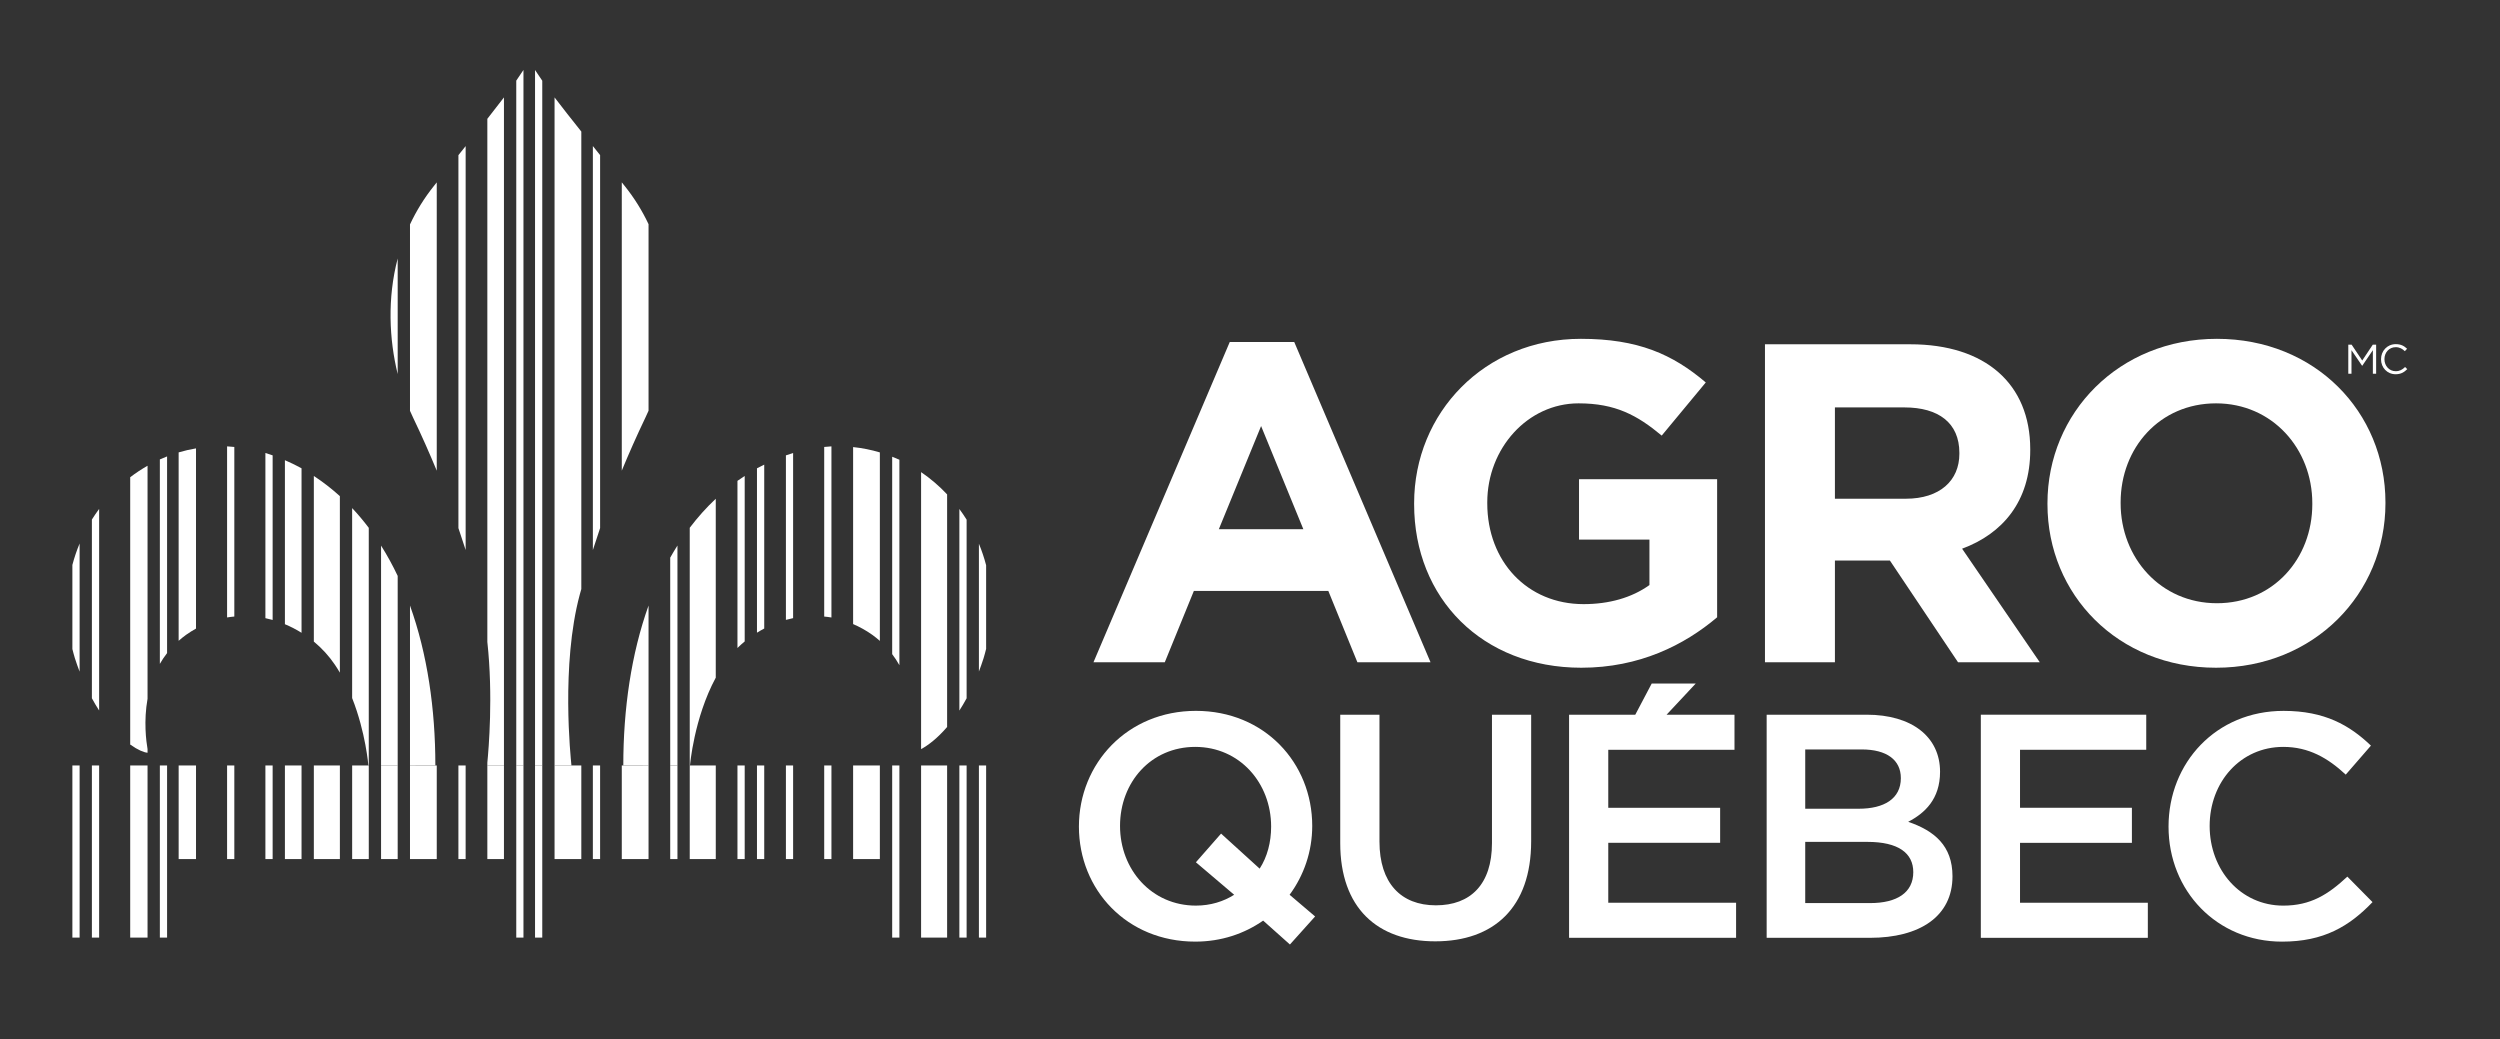 <?xml version="1.0" encoding="UTF-8" standalone="no"?>
<svg xmlns:dc="http://purl.org/dc/elements/1.1/" xmlns:cc="http://creativecommons.org/ns#" xmlns:rdf="http://www.w3.org/1999/02/22-rdf-syntax-ns#" xmlns:svg="http://www.w3.org/2000/svg" xmlns="http://www.w3.org/2000/svg" viewBox="0 0 263.76 109.653" height="109.653" width="263.76" xml:space="preserve" id="svg2" version="1.1">
  <rect x="0" y="0" width="263.76" height="109.653" fill="#333333" stroke="none"/>
  <defs id="defs6">
    <clipPath id="clipPath18">
      <path id="path16" d="M 0,82.24 H 197.82 V 0 H 0 Z"></path>
    </clipPath>
  </defs>
  <g transform="matrix(1.333,0,0,-1.333,0,109.653)" id="g10">
    <g id="g12">
      <g clip-path="url(#clipPath18)" id="g14">
        <g transform="translate(36.855,70.697)" id="g20">
          <path id="path22" style="fill:#ffffff;fill-opacity:1;fill-rule:nonzero;stroke:none" d="m 0,0 c -0.186,-0.233 -0.376,-0.471 -0.572,-0.717 v -29.52 c 0.2,-0.585 0.391,-1.162 0.572,-1.732 z"></path>
        </g>
        <g transform="translate(32.45,64.499)" id="g24">
          <path id="path26" style="fill:#ffffff;fill-opacity:1;fill-rule:nonzero;stroke:none" d="m 0,0 v -14.755 c 0.077,-0.176 0.155,-0.35 0.236,-0.518 0.706,-1.473 1.324,-2.872 1.882,-4.221 V 3.326 C 2.047,3.236 1.979,3.151 1.907,3.061 1.124,2.088 0.497,1.059 0,0"></path>
        </g>
        <g transform="translate(31.476,52.653)" id="g28">
          <path id="path30" style="fill:#ffffff;fill-opacity:1;fill-rule:nonzero;stroke:none" d="M 0,0 V 9.151 C -0.826,6.004 -0.677,2.764 0,0"></path>
        </g>
        <g transform="translate(31.476,36.679)" id="g32">
          <path id="path34" style="fill:#ffffff;fill-opacity:1;fill-rule:nonzero;stroke:none" d="M 0,0 C -0.396,0.836 -0.835,1.636 -1.316,2.399 V -15.007 H 0 Z"></path>
        </g>
        <g transform="translate(29.187,40.484)" id="g36">
          <path id="path38" style="fill:#ffffff;fill-opacity:1;fill-rule:nonzero;stroke:none" d="m 0,0 c -0.413,0.546 -0.85,1.069 -1.316,1.562 v -15.036 c 1.078,-2.727 1.285,-5.335 1.285,-5.335 L 0,-18.812 Z"></path>
        </g>
        <g transform="translate(22.55,45.837)" id="g40">
          <path id="path42" style="fill:#ffffff;fill-opacity:1;fill-rule:nonzero;stroke:none" d="m 0,0 v -12.982 c 0.458,-0.189 0.897,-0.417 1.316,-0.679 V -0.643 C 1.307,-0.638 1.299,-0.632 1.29,-0.627 0.859,-0.389 0.429,-0.187 0,0"></path>
        </g>
        <g transform="translate(34.458,21.675)" id="g44">
          <path id="path46" style="fill:#ffffff;fill-opacity:1;fill-rule:nonzero;stroke:none" d="M 0,0 C 0,4.476 -0.635,8.833 -2.008,12.658 V -0.003 Z"></path>
        </g>
        <g transform="translate(21.006,33.333)" id="g48">
          <path id="path50" style="fill:#ffffff;fill-opacity:1;fill-rule:nonzero;stroke:none" d="M 0,0 C 0.193,-0.04 0.383,-0.087 0.573,-0.14 V 12.886 C 0.381,12.952 0.19,13.017 0,13.074 Z"></path>
        </g>
        <g transform="translate(26.506,29.649)" id="g52">
          <path id="path54" style="fill:#ffffff;fill-opacity:1;fill-rule:nonzero;stroke:none" d="m 0,0 c 0.139,-0.205 0.27,-0.414 0.394,-0.626 v 13.969 c -0.642,0.581 -1.327,1.116 -2.06,1.596 V 1.831 C -1.026,1.3 -0.46,0.684 0,0"></path>
        </g>
        <g transform="translate(39.887,74.551)" id="g56">
          <path id="path58" style="fill:#ffffff;fill-opacity:1;fill-rule:nonzero;stroke:none" d="m 0,0 c -0.392,-0.517 -0.83,-1.079 -1.315,-1.694 v -41.407 c 0.466,-4.257 0.105,-8.471 0,-9.55 v -0.228 H 0 Z"></path>
        </g>
        <g transform="translate(45.228,21.675)" id="g60">
          <path id="path62" style="fill:#ffffff;fill-opacity:1;fill-rule:nonzero;stroke:none" d="M 0,0 C 0,-0.002 0,-0.001 0,-0.003 Z"></path>
        </g>
        <g transform="translate(45.889,35.207)" id="g64">
          <path id="path66" style="fill:#ffffff;fill-opacity:1;fill-rule:nonzero;stroke:none" d="m 0,0 c 0.039,0.142 0.082,0.287 0.121,0.43 v 36.21 c -0.816,1.024 -1.519,1.916 -2.118,2.704 v -52.879 h 1.333 c -0.001,0.003 -0.001,10e-4 -0.001,0.004 h 0.004 C -0.72,-12.911 -1.499,-5.589 0,0"></path>
        </g>
        <g transform="translate(7.846,41.98)" id="g68">
          <path id="path70" style="fill:#ffffff;fill-opacity:1;fill-rule:nonzero;stroke:none" d="m 0,0 c -0.201,-0.272 -0.392,-0.552 -0.573,-0.84 v -14.147 c 0.188,-0.344 0.379,-0.67 0.573,-0.967 z"></path>
        </g>
        <g transform="translate(5.729,30.889)" id="g72">
          <path id="path74" style="fill:#ffffff;fill-opacity:1;fill-rule:nonzero;stroke:none" d="M 0,0 C 0.062,-0.242 0.123,-0.483 0.198,-0.725 0.317,-1.097 0.442,-1.45 0.572,-1.789 V 8.354 C 0.344,7.806 0.153,7.24 0,6.659 Z"></path>
        </g>
        <g transform="translate(17.973,33.391)" id="g76">
          <path id="path78" style="fill:#ffffff;fill-opacity:1;fill-rule:nonzero;stroke:none" d="M 0,0 C 0.191,0.034 0.382,0.052 0.573,0.072 V 13.494 C 0.381,13.511 0.19,13.532 0,13.54 Z"></path>
        </g>
        <g transform="translate(10.305,23.332)" id="g80">
          <path id="path82" style="fill:#ffffff;fill-opacity:1;fill-rule:nonzero;stroke:none" d="m 0,0 c 0.595,-0.428 1.084,-0.627 1.373,-0.65 v 0.288 c -0.11,0.634 -0.314,2.216 0,3.986 V 22.066 C 0.896,21.793 0.436,21.491 0,21.157 Z"></path>
        </g>
        <g transform="translate(15.513,32.509)" id="g84">
          <path id="path86" style="fill:#ffffff;fill-opacity:1;fill-rule:nonzero;stroke:none" d="M 0,0 V 14.263 C -0.467,14.183 -0.926,14.08 -1.374,13.946 V -0.968 c 0.188,0.166 0.384,0.328 0.598,0.48 C -0.521,-0.307 -0.262,-0.146 0,0"></path>
        </g>
        <g transform="translate(12.652,29.716)" id="g88">
          <path id="path90" style="fill:#ffffff;fill-opacity:1;fill-rule:nonzero;stroke:none" d="M 0,0 C 0.167,0.291 0.357,0.576 0.572,0.853 V 16.42 C 0.379,16.345 0.188,16.267 0,16.182 Z"></path>
        </g>
        <g transform="translate(58.368,30.973)" id="g92">
          <path id="path94" style="fill:#ffffff;fill-opacity:1;fill-rule:nonzero;stroke:none" d="M 0,0 C 0.183,0.181 0.374,0.354 0.573,0.519 V 13.615 C 0.38,13.489 0.187,13.363 0,13.229 Z"></path>
        </g>
        <g transform="translate(62.203,33.198)" id="g96">
          <path id="path98" style="fill:#ffffff;fill-opacity:1;fill-rule:nonzero;stroke:none" d="M 0,0 C 0.188,0.053 0.379,0.098 0.57,0.138 V 13.209 C 0.381,13.152 0.191,13.088 0,13.021 Z"></path>
        </g>
        <g transform="translate(65.807,46.931)" id="g100">
          <path id="path102" style="fill:#ffffff;fill-opacity:1;fill-rule:nonzero;stroke:none" d="M 0,0 C -0.19,-0.008 -0.382,-0.029 -0.573,-0.046 V -13.47 c 0.191,-0.02 0.382,-0.038 0.573,-0.073 z"></path>
        </g>
        <g transform="translate(59.913,45.192)" id="g104">
          <path id="path106" style="fill:#ffffff;fill-opacity:1;fill-rule:nonzero;stroke:none" d="m 0,0 v -13.007 c 0.187,0.117 0.378,0.226 0.574,0.329 V 0.294 C 0.392,0.203 0.211,0.119 0.03,0.019 0.019,0.013 0.01,0.006 0,0"></path>
        </g>
        <g transform="translate(51.331,34.333)" id="g108">
          <path id="path110" style="fill:#ffffff;fill-opacity:1;fill-rule:nonzero;stroke:none" d="M 0,0 C -1.369,-3.825 -1.998,-8.182 -1.998,-12.658 L 0,-12.661 Z"></path>
        </g>
        <g transform="translate(51.331,49.752)" id="g112">
          <path id="path114" style="fill:#ffffff;fill-opacity:1;fill-rule:nonzero;stroke:none" d="m 0,0 v 14.764 c -0.496,1.053 -1.123,2.076 -1.904,3.044 -0.073,0.092 -0.142,0.178 -0.214,0.268 V -4.742 c 0.558,1.348 1.174,2.745 1.878,4.216 0.082,0.17 0.162,0.347 0.24,0.526"></path>
        </g>
        <g transform="translate(67.522,32.866)" id="g116">
          <path id="path118" style="fill:#ffffff;fill-opacity:1;fill-rule:nonzero;stroke:none" d="M 0,0 C 0.513,-0.221 1.018,-0.498 1.509,-0.845 1.727,-1 1.926,-1.163 2.117,-1.331 V 13.587 C 1.434,13.792 0.726,13.933 0,14.009 Z"></path>
        </g>
        <g transform="translate(46.924,38.724)" id="g120">
          <path id="path122" style="fill:#ffffff;fill-opacity:1;fill-rule:nonzero;stroke:none" d="M 0,0 C 0.181,0.573 0.372,1.153 0.573,1.74 V 31.26 C 0.377,31.505 0.186,31.744 0,31.977 Z"></path>
        </g>
        <g transform="translate(42.347,21.672)" id="g124">
          <path id="path126" style="fill:#ffffff;fill-opacity:1;fill-rule:nonzero;stroke:none" d="M 0,0 H 0.572 V 54.2 C 0.361,54.499 0.17,54.782 0,55.048 Z"></path>
        </g>
        <g transform="translate(41.431,76.725)" id="g128">
          <path id="path130" style="fill:#ffffff;fill-opacity:1;fill-rule:nonzero;stroke:none" d="M 0,0 C -0.17,-0.266 -0.36,-0.548 -0.57,-0.847 V -55.053 H 0 Z"></path>
        </g>
        <g transform="translate(72.902,44.893)" id="g132">
          <path id="path134" style="fill:#ffffff;fill-opacity:1;fill-rule:nonzero;stroke:none" d="m 0,0 v -21.924 c 0.569,0.305 1.298,0.866 2.06,1.752 V -1.763 C 1.438,-1.101 0.748,-0.509 0,0"></path>
        </g>
        <g transform="translate(70.614,30.486)" id="g136">
          <path id="path138" style="fill:#ffffff;fill-opacity:1;fill-rule:nonzero;stroke:none" d="M 0,0 C 0.215,-0.284 0.406,-0.576 0.571,-0.875 V 15.387 C 0.384,15.473 0.192,15.548 0,15.625 Z"></path>
        </g>
        <g transform="translate(78.05,30.905)" id="g140">
          <path id="path142" style="fill:#ffffff;fill-opacity:1;fill-rule:nonzero;stroke:none" d="M 0,0 V 6.616 C -0.152,7.201 -0.344,7.77 -0.571,8.32 V -1.794 c 0.128,0.336 0.252,0.685 0.369,1.053 C -0.125,-0.494 -0.063,-0.247 0,0"></path>
        </g>
        <g transform="translate(75.932,26.021)" id="g144">
          <path id="path146" style="fill:#ffffff;fill-opacity:1;fill-rule:nonzero;stroke:none" d="M 0,0 C 0.195,0.299 0.386,0.627 0.574,0.972 V 15.108 C 0.393,15.398 0.202,15.68 0,15.953 Z"></path>
        </g>
        <g transform="translate(53.619,39.083)" id="g148">
          <path id="path150" style="fill:#ffffff;fill-opacity:1;fill-rule:nonzero;stroke:none" d="M 0,0 C -0.198,-0.314 -0.39,-0.632 -0.573,-0.958 V -17.41 H 0 Z"></path>
        </g>
        <g transform="translate(54.612,21.675)" id="g152">
          <path id="path154" style="fill:#ffffff;fill-opacity:1;fill-rule:nonzero;stroke:none" d="M 0,0 C 0,0 0.307,3.741 2.039,6.95 V 21.109 C 1.29,20.407 0.604,19.639 -0.021,18.813 V -0.003 Z"></path>
        </g>
        <path id="path156" style="fill:#ffffff;fill-opacity:1;fill-rule:nonzero;stroke:none" d="m 77.479,8.052 h 0.571 v 13.623 h -0.571 z m -1.547,0 h 0.574 v 13.623 h -0.574 z m -3.03,0 h 2.06 v 13.623 h -2.06 z m -2.288,0 h 0.571 v 13.623 h -0.571 z m -3.092,6.216 h 2.117 v 7.408 h -2.117 z m -2.288,0 h 0.573 v 7.408 h -0.573 z m -3.031,0 h 0.57 v 7.408 h -0.57 z m -2.29,0 h 0.574 v 7.408 h -0.574 z m -1.545,0 h 0.573 v 7.408 h -0.573 z m -3.777,0 h 2.061 v 7.408 h -2.061 z m -1.545,0 h 0.573 v 7.408 h -0.573 z m -3.833,0 h 2.118 v 7.408 h -2.118 z m -2.289,0 h 0.573 v 7.408 h -0.573 z m -3.032,0 h 2.118 v 7.408 H 43.892 Z M 42.347,8.052 h 0.572 v 13.623 h -0.572 z m -1.486,0 h 0.57 v 13.623 h -0.57 z m -2.289,6.216 h 1.315 v 7.408 h -1.315 z m -2.29,0 h 0.572 v 7.408 h -0.572 z m -3.832,0 h 2.118 v 7.408 H 32.45 Z m -2.29,0 h 1.316 v 7.408 H 30.16 Z m -2.288,0 h 1.316 v 7.408 h -1.316 z m -3.032,0 h 2.061 v 7.408 H 24.84 Z m -2.29,0 h 1.316 v 7.408 H 22.55 Z m -1.544,0 h 0.573 v 7.408 h -0.573 z m -3.033,0 h 0.573 v 7.408 h -0.573 z m -3.833,0 h 1.374 v 7.408 H 14.14 Z M 12.652,8.052 h 0.572 v 13.623 h -0.572 z m -2.347,0 h 1.373 v 13.623 h -1.373 z m -3.032,0 H 7.846 V 21.675 H 7.273 Z M 5.729,21.675 H 6.301 V 8.052 H 5.729 Z"></path>
        <g transform="translate(99.813,48.539)" id="g158">
          <path id="path160" style="fill:#ffffff;fill-opacity:1;fill-rule:nonzero;stroke:none" d="m 0,0 -3.344,-8.162 h 6.687 z m 7.621,-18.695 -2.3,5.644 H -5.322 l -2.301,-5.644 h -5.644 L -2.481,6.651 H 2.624 L 13.41,-18.695 Z"></path>
        </g>
        <g transform="translate(125.156,29.411)" id="g162">
          <path id="path164" style="fill:#ffffff;fill-opacity:1;fill-rule:nonzero;stroke:none" d="m 0,0 c -7.838,0 -13.231,5.501 -13.231,12.944 v 0.072 c 0,7.155 5.573,13.016 13.195,13.016 4.531,0 7.264,-1.223 9.888,-3.453 L 6.365,18.373 c -1.942,1.618 -3.668,2.552 -6.58,2.552 -4.028,0 -7.227,-3.559 -7.227,-7.838 v -0.071 c 0,-4.603 3.164,-7.982 7.622,-7.982 2.013,0 3.811,0.504 5.214,1.509 v 3.596 H -0.18 v 4.782 H 10.751 V 3.992 C 8.162,1.799 4.603,0 0,0"></path>
        </g>
        <g transform="translate(155.08,46.418)" id="g166">
          <path id="path168" style="fill:#ffffff;fill-opacity:1;fill-rule:nonzero;stroke:none" d="m 0,0 c 0,2.373 -1.653,3.596 -4.35,3.596 h -5.5 v -7.227 h 5.609 C -1.545,-3.631 0,-2.192 0,-0.072 Z M -0.107,-16.574 -5.5,-8.521 h -4.35 v -8.053 h -5.537 V 8.593 h 11.504 c 5.933,0 9.492,-3.127 9.492,-8.305 V 0.216 c 0,-4.063 -2.193,-6.616 -5.393,-7.802 l 6.148,-8.988 z"></path>
        </g>
        <g transform="translate(183.014,42.427)" id="g170">
          <path id="path172" style="fill:#ffffff;fill-opacity:1;fill-rule:nonzero;stroke:none" d="m 0,0 c 0,4.315 -3.163,7.909 -7.621,7.909 -4.458,0 -7.55,-3.523 -7.55,-7.837 V 0 c 0,-4.315 3.163,-7.911 7.621,-7.911 4.458,0 7.55,3.525 7.55,7.839 z m -7.621,-13.016 c -7.766,0 -13.341,5.789 -13.341,12.944 V 0 c 0,7.155 5.646,13.016 13.412,13.016 7.766,0 13.339,-5.789 13.339,-12.944 L 5.789,0 c 0,-7.155 -5.644,-13.016 -13.41,-13.016"></path>
        </g>
        <g transform="translate(94.653,14.013)" id="g174">
          <path id="path176" style="fill:#ffffff;fill-opacity:1;fill-rule:nonzero;stroke:none" d="m 0,0 1.992,2.27 3.054,-2.774 c 0.605,0.934 0.908,2.093 0.908,3.329 0,3.457 -2.498,6.307 -6.005,6.307 -3.506,0 -5.954,-2.799 -5.954,-6.256 0,-3.456 2.498,-6.306 6.005,-6.306 1.16,0 2.195,0.328 3.028,0.858 z M 9.435,-4.288 7.442,-6.508 5.323,-4.617 C 3.834,-5.651 2.018,-6.28 -0.051,-6.28 c -5.423,0 -9.208,4.111 -9.208,9.105 0,4.996 3.835,9.159 9.259,9.159 5.424,0 9.207,-4.113 9.207,-9.108 0,-2.018 -0.655,-3.909 -1.79,-5.448 z"></path>
        </g>
        <g transform="translate(121.188,15.678)" id="g178">
          <path id="path180" style="fill:#ffffff;fill-opacity:1;fill-rule:nonzero;stroke:none" d="m 0,0 c 0,-5.272 -2.976,-7.922 -7.592,-7.922 -4.591,0 -7.519,2.65 -7.519,7.77 v 10.167 h 3.105 v -10.04 c 0,-3.28 1.69,-5.047 4.464,-5.047 2.75,0 4.44,1.667 4.44,4.92 V 10.015 H 0 Z"></path>
        </g>
        <g transform="translate(151.432,13.23)" id="g182">
          <path id="path184" style="fill:#ffffff;fill-opacity:1;fill-rule:nonzero;stroke:none" d="m 0,0 c 0,1.515 -1.186,2.397 -3.632,2.397 h -4.92 v -4.844 h 5.146 C -1.288,-2.447 0,-1.615 0,0 m -0.984,7.443 c 0,1.438 -1.11,2.271 -3.103,2.271 H -8.552 V 5.021 h 4.238 c 1.993,0 3.33,0.782 3.33,2.422 m 3.103,0.504 c 0,-2.169 -1.211,-3.28 -2.523,-3.961 2.069,-0.706 3.507,-1.892 3.507,-4.313 0,-3.179 -2.599,-4.869 -6.534,-4.869 h -8.174 v 17.659 h 7.922 c 3.557,0 5.802,-1.741 5.802,-4.516"></path>
        </g>
        <g transform="translate(169.87,22.917)" id="g186">
          <path id="path188" style="fill:#ffffff;fill-opacity:1;fill-rule:nonzero;stroke:none" d="m 0,0 h -9.99 v -4.59 h 8.855 V -7.366 H -9.99 v -4.741 H 0.126 v -2.776 H -13.092 V 2.776 H 0 Z"></path>
        </g>
        <g transform="translate(180.616,7.732)" id="g190">
          <path id="path192" style="fill:#ffffff;fill-opacity:1;fill-rule:nonzero;stroke:none" d="m 0,0 c -5.147,0 -8.981,4.01 -8.981,9.105 0,5.047 3.758,9.159 9.106,9.159 3.255,0 5.223,-1.136 6.913,-2.75 L 5.045,13.218 c -1.413,1.313 -2.926,2.195 -4.945,2.195 -3.38,0 -5.827,-2.775 -5.827,-6.257 0,-3.481 2.447,-6.306 5.827,-6.306 2.17,0 3.558,0.883 5.071,2.296 L 7.164,3.128 C 5.322,1.21 3.304,0 0,0"></path>
        </g>
        <g transform="translate(127.291,10.81)" id="g194">
          <path id="path196" style="fill:#ffffff;fill-opacity:1;fill-rule:evenodd;stroke:none" d="M 0,0 V 4.742 H 8.854 V 7.517 H 0 v 4.59 h 9.99 v 2.776 H 4.616 L 6.922,17.35 H 3.438 l -1.3,-2.467 h -5.24 V -2.776 H 10.116 V 0 Z"></path>
        </g>
        <g transform="translate(185.862,54.983)" id="g198">
          <path id="path200" style="fill:#ffffff;fill-opacity:1;fill-rule:nonzero;stroke:none" d="M 0,0 H 0.263 L 1.103,-1.257 1.941,0 H 2.204 V -2.303 H 1.945 v 1.865 L 1.106,-1.671 H 1.092 l -0.839,1.23 V -2.303 H 0 Z"></path>
        </g>
        <g transform="translate(188.453,53.825)" id="g202">
          <path id="path204" style="fill:#ffffff;fill-opacity:1;fill-rule:nonzero;stroke:none" d="m 0,0 v 0.006 c 0,0.652 0.487,1.191 1.165,1.191 0.417,0 0.667,-0.147 0.898,-0.365 L 1.885,0.641 C 1.691,0.826 1.474,0.957 1.161,0.957 0.651,0.957 0.27,0.543 0.27,0.013 V 0.006 c 0,-0.533 0.385,-0.951 0.891,-0.951 0.316,0 0.524,0.122 0.744,0.333 L 2.076,-0.78 C 1.836,-1.024 1.573,-1.185 1.155,-1.185 0.49,-1.185 0,-0.662 0,0"></path>
        </g>
      </g>
    </g>
  </g>
</svg>
